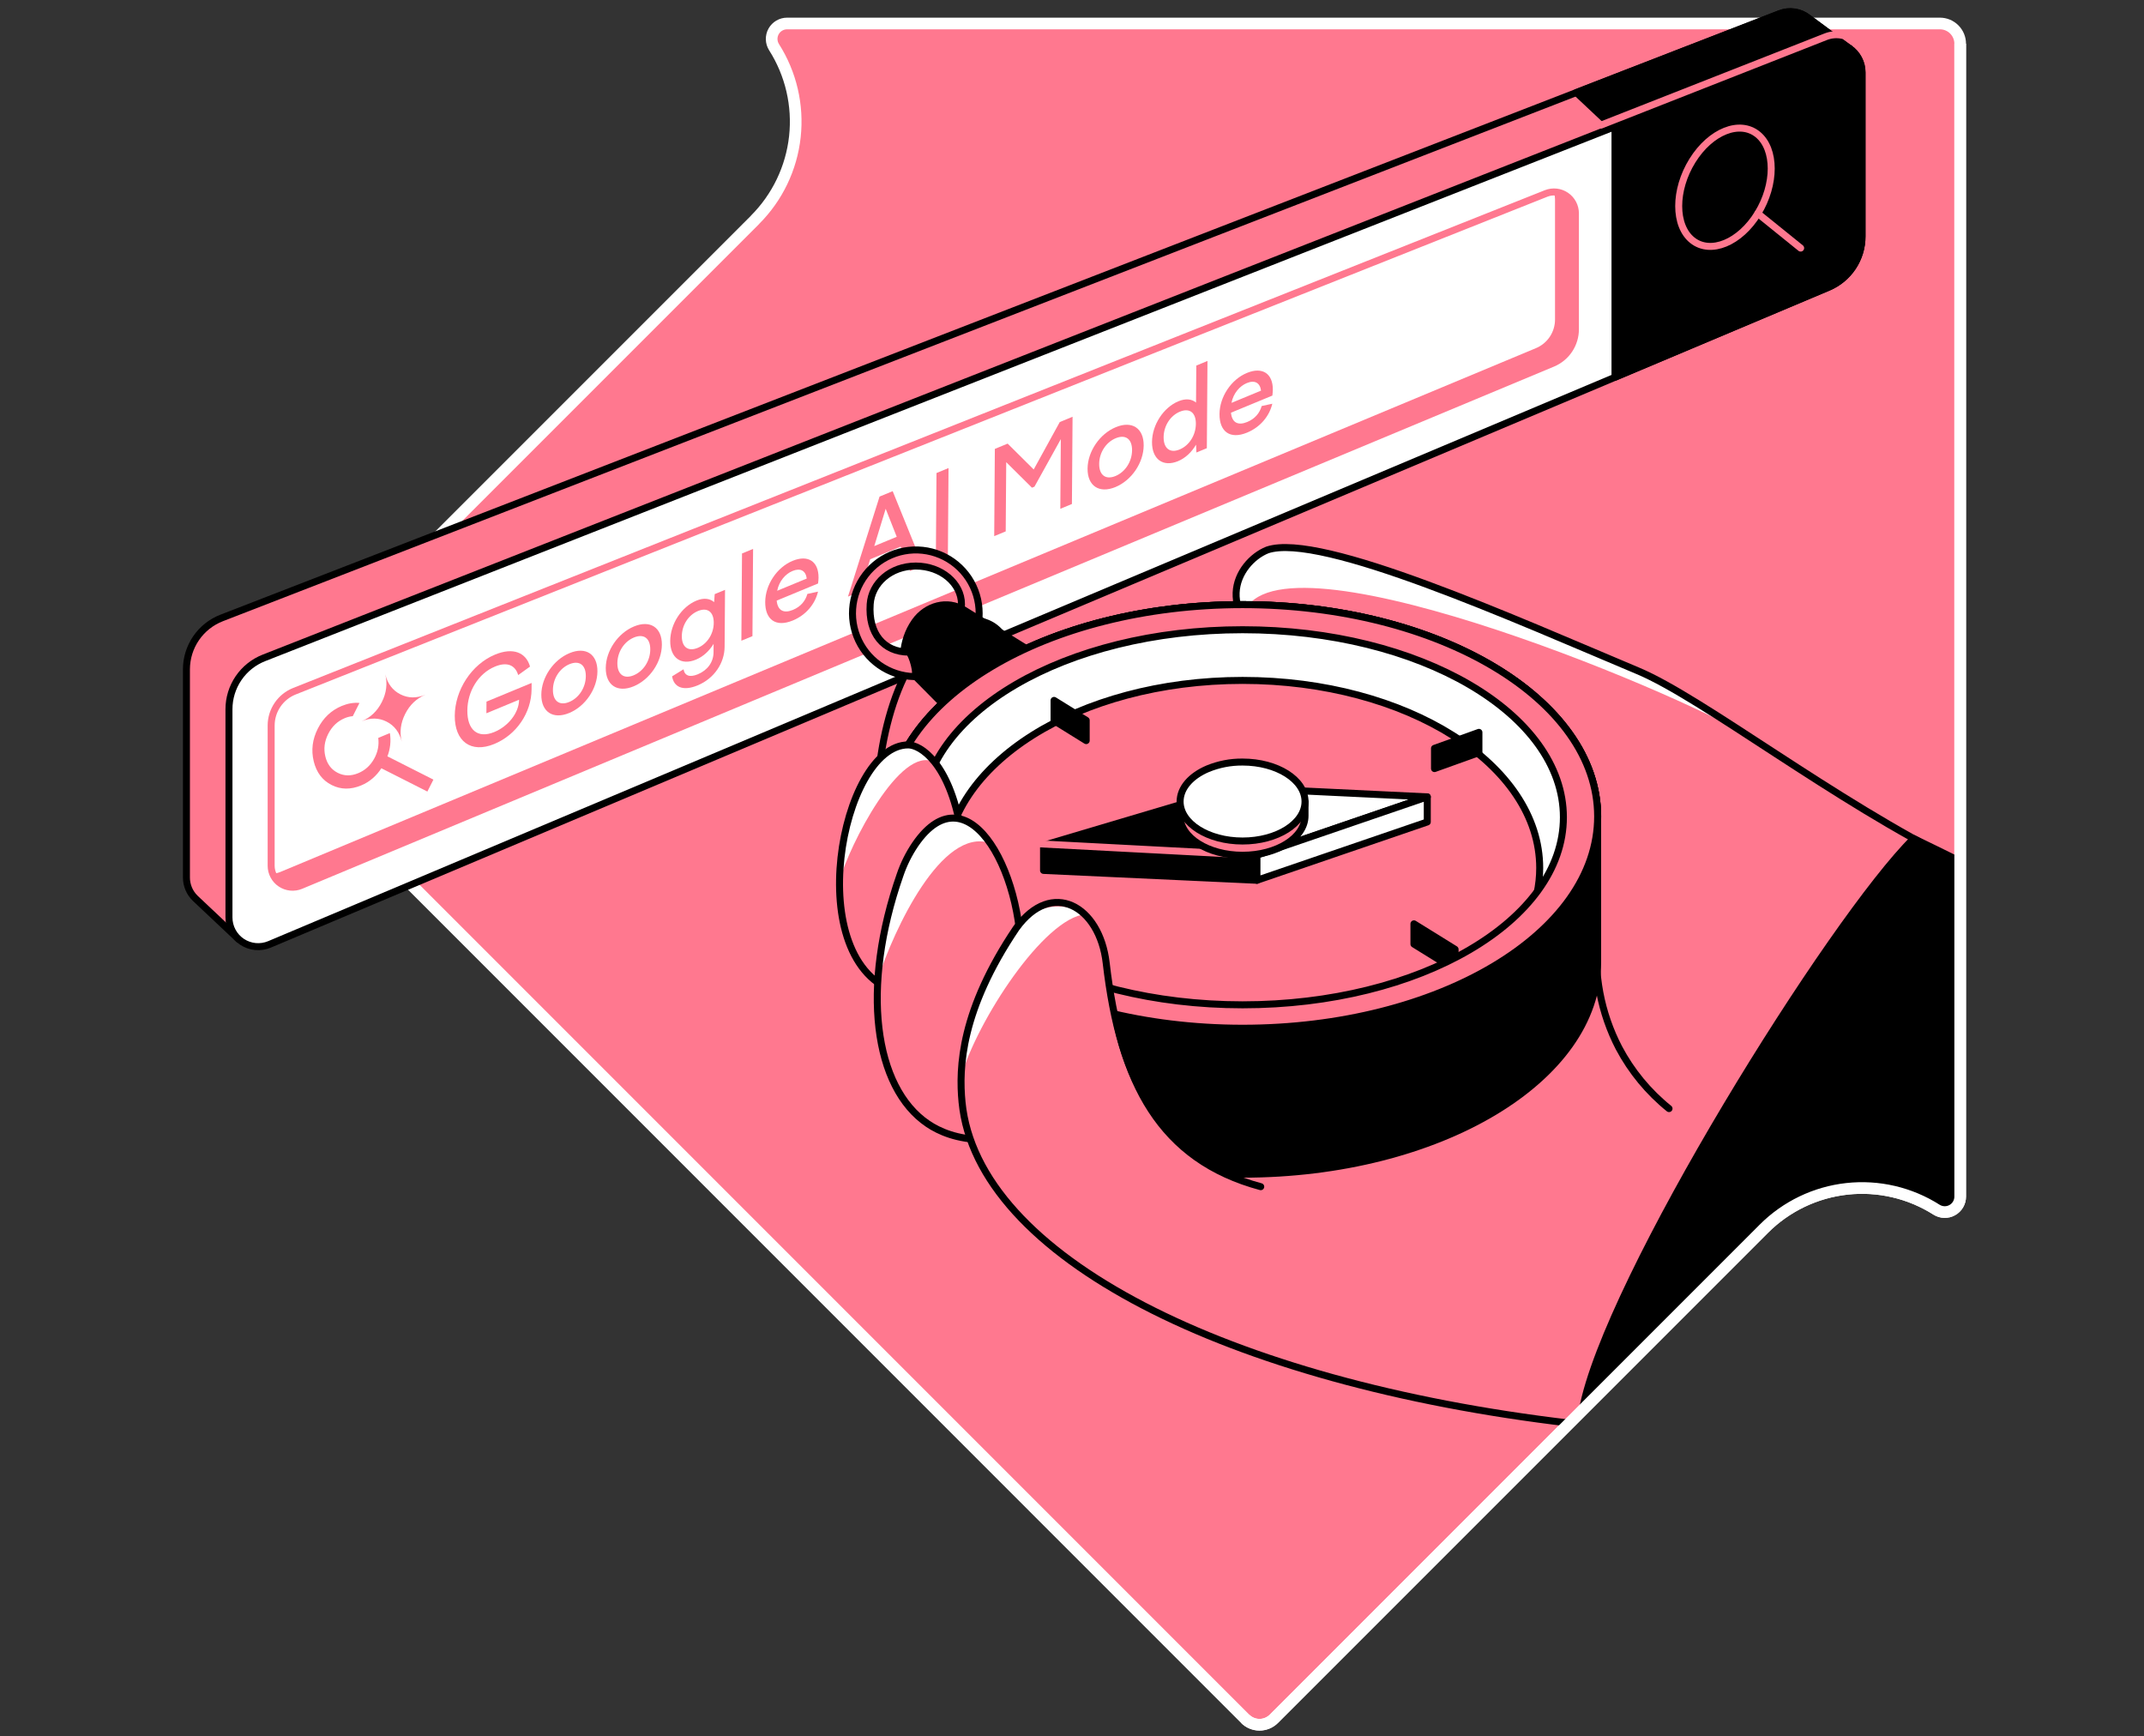 <svg width="368" height="298" viewBox="0 0 368 298" fill="none" xmlns="http://www.w3.org/2000/svg">
<rect x="0" y="0" width="368" height="298" fill="#333333" stroke="none"/>
<path d="M129.611 37.718L45.497 121.832C45.174 122.154 44.918 122.537 44.743 122.958C44.569 123.379 44.478 123.831 44.478 124.287C44.478 124.743 44.569 125.195 44.743 125.616C44.918 126.037 45.174 126.42 45.497 126.742L213.729 294.985C214.381 295.635 215.264 296 216.185 296C217.107 296 217.99 295.635 218.642 294.985L302.76 210.863C306.594 207.03 311.622 204.619 317.012 204.028C322.402 203.438 327.832 204.704 332.405 207.616C332.807 207.866 333.268 208.003 333.741 208.014C334.213 208.025 334.68 207.91 335.093 207.679C335.506 207.449 335.85 207.112 336.088 206.704C336.327 206.295 336.452 205.831 336.45 205.358V7.503C336.449 6.582 336.081 5.698 335.429 5.048C334.777 4.397 333.893 4.031 332.971 4.031H135.102C134.629 4.03 134.165 4.156 133.757 4.395C133.35 4.634 133.013 4.977 132.783 5.39C132.553 5.803 132.438 6.27 132.449 6.742C132.46 7.214 132.598 7.675 132.847 8.077C135.76 12.65 137.025 18.08 136.434 23.469C135.843 28.858 133.431 33.885 129.596 37.718" fill="#FF788F"/>
<path d="M129.611 37.718L45.497 121.832C45.174 122.154 44.918 122.537 44.743 122.958C44.569 123.379 44.478 123.831 44.478 124.287C44.478 124.743 44.569 125.195 44.743 125.616C44.918 126.037 45.174 126.42 45.497 126.742L213.729 294.985C214.381 295.635 215.264 296 216.185 296C217.107 296 217.99 295.635 218.642 294.985L302.76 210.863C306.594 207.03 311.622 204.619 317.012 204.028C322.402 203.438 327.832 204.704 332.405 207.616C332.807 207.866 333.268 208.003 333.741 208.014C334.213 208.025 334.68 207.91 335.093 207.679C335.506 207.449 335.85 207.112 336.088 206.704C336.327 206.295 336.452 205.831 336.45 205.358V7.503C336.449 6.582 336.081 5.698 335.429 5.048C334.777 4.397 333.893 4.031 332.971 4.031H135.102C134.629 4.03 134.165 4.156 133.757 4.395C133.35 4.634 133.013 4.977 132.783 5.39C132.553 5.803 132.438 6.27 132.449 6.742C132.46 7.214 132.598 7.675 132.847 8.077C135.76 12.65 137.025 18.08 136.434 23.469C135.843 28.858 133.431 33.885 129.596 37.718" stroke="white" stroke-width="2" stroke-miterlimit="10"/>
<path d="M317.456 8.323L310.376 3.078C309.695 2.537 308.884 2.184 308.023 2.055C307.163 1.926 306.284 2.025 305.474 2.343L38.046 106.051C36.266 106.741 34.736 107.953 33.657 109.528C32.578 111.104 32 112.968 32 114.877V150.591C31.998 151.264 32.134 151.93 32.398 152.549C32.663 153.168 33.05 153.727 33.537 154.191V154.191L40.955 161.182L47.99 155.603L46.001 152.271L306.478 43.867C308.204 43.148 309.679 41.934 310.717 40.379C311.754 38.823 312.307 36.995 312.307 35.125V12.239L317.456 8.323Z" fill="#FF788F" stroke="black" stroke-width="1.2" stroke-linecap="round" stroke-linejoin="round"/>
<path d="M313.807 49.313L46.258 162.076C45.496 162.396 44.666 162.524 43.843 162.447C43.02 162.369 42.229 162.089 41.54 161.632C40.851 161.175 40.286 160.554 39.895 159.826C39.505 159.097 39.3 158.283 39.3 157.457V121.732C39.297 119.828 39.868 117.968 40.939 116.393C42.009 114.819 43.53 113.603 45.302 112.906L312.752 7.752C313.512 7.453 314.333 7.345 315.145 7.435C315.956 7.526 316.733 7.814 317.408 8.274C318.083 8.733 318.636 9.351 319.018 10.073C319.399 10.795 319.599 11.599 319.599 12.415V40.575C319.602 42.44 319.053 44.264 318.023 45.819C316.992 47.373 315.526 48.589 313.807 49.313V49.313Z" fill="white" stroke="black" stroke-width="1.2" stroke-linecap="round" stroke-linejoin="round"/>
<path d="M46.541 124.52V148.593C46.542 149.197 46.692 149.791 46.977 150.324C47.262 150.856 47.674 151.31 48.176 151.645C48.678 151.981 49.254 152.187 49.855 152.247C50.456 152.307 51.062 152.218 51.62 151.988L266.51 62.357C267.665 61.875 268.651 61.061 269.345 60.02C270.039 58.978 270.409 57.754 270.408 56.502V36.607C270.406 36.009 270.258 35.42 269.977 34.892C269.696 34.364 269.291 33.913 268.796 33.577C268.301 33.241 267.732 33.031 267.137 32.965C266.543 32.899 265.941 32.979 265.385 33.198L50.539 118.625C49.359 119.094 48.347 119.907 47.635 120.958C46.922 122.009 46.541 123.25 46.541 124.52V124.52Z" stroke="#FF788F" stroke-width="1.2" stroke-linecap="round" stroke-linejoin="round"/>
<path d="M73.355 135.847L65.457 131.85C65.061 132.477 64.569 133.048 63.98 133.562C63.392 134.076 62.732 134.486 62.001 134.79C60.189 135.543 58.494 135.521 56.917 134.722C55.339 133.924 54.317 132.572 53.851 130.666C53.386 128.76 53.619 126.886 54.551 125.044C55.483 123.202 56.855 121.904 58.666 121.151C59.182 120.937 59.694 120.786 60.204 120.699C60.714 120.613 61.213 120.593 61.7 120.641L60.552 122.91C60.319 122.929 60.09 122.967 59.865 123.022C59.641 123.077 59.412 123.152 59.179 123.249C57.933 123.767 56.986 124.667 56.337 125.948C55.689 127.229 55.525 128.525 55.846 129.836C56.166 131.148 56.875 132.081 57.972 132.636C59.069 133.191 60.241 133.21 61.488 132.691C62.651 132.208 63.555 131.393 64.2 130.249C64.845 129.104 65.087 127.901 64.924 126.639L66.919 125.81C67.032 126.495 67.048 127.181 66.969 127.869C66.89 128.557 66.732 129.201 66.494 129.801L74.392 133.798L73.355 135.847ZM68.953 127.276C68.559 125.667 67.694 124.524 66.357 123.847C65.02 123.171 63.586 123.15 62.057 123.786C63.586 123.15 64.746 122.052 65.536 120.49C66.326 118.929 66.525 117.344 66.132 115.735C66.525 117.344 67.39 118.486 68.727 119.163C70.065 119.84 71.498 119.86 73.027 119.225C71.498 119.86 70.338 120.959 69.548 122.52C68.758 124.082 68.559 125.667 68.953 127.276Z" fill="#FF788F"/>
<path d="M313.808 49.313L277.201 64.74V21.742L312.752 7.767C313.512 7.468 314.333 7.359 315.145 7.45C315.957 7.541 316.734 7.829 317.409 8.288C318.084 8.748 318.636 9.366 319.018 10.088C319.4 10.809 319.6 11.614 319.6 12.43V40.59C319.599 42.452 319.049 44.273 318.019 45.825C316.989 47.376 315.524 48.59 313.808 49.313V49.313Z" fill="black" stroke="black" stroke-width="1.2" stroke-linecap="round" stroke-linejoin="round"/>
<path d="M301.716 23.081C304.783 25.59 304.783 31.643 301.716 36.637C298.649 41.631 293.625 43.727 290.488 41.241C287.351 38.755 287.351 32.606 290.488 27.568C293.625 22.53 298.634 20.559 301.716 23.081Z" stroke="#FF788F" stroke-width="1.2" stroke-linecap="round" stroke-linejoin="round"/>
<path d="M301.715 36.637L309.067 42.576" stroke="#FF788F" stroke-width="1.2" stroke-linecap="round" stroke-linejoin="round"/>
<path d="M312.3 12.239L317.448 8.337L310.369 3.093C309.688 2.552 308.877 2.199 308.016 2.07C307.156 1.941 306.277 2.04 305.467 2.357L270.574 15.887L277.83 22.706L312.292 13.762L312.3 12.239Z" fill="black" stroke="black" stroke-width="1.2" stroke-linecap="round" stroke-linejoin="round"/>
<path d="M274.825 21.459L313.351 6.311C314.273 5.943 315.284 5.86 316.253 6.072" stroke="#FF788F" stroke-width="1.2" stroke-linecap="round" stroke-linejoin="round"/>
<path d="M266.66 32.94C266.824 33.364 266.908 33.814 266.907 34.268V54.833C266.908 55.884 266.597 56.912 266.015 57.787C265.432 58.662 264.604 59.345 263.634 59.75L48.126 149.642C47.704 149.818 47.252 149.914 46.795 149.925C46.973 150.38 47.239 150.795 47.579 151.146C47.919 151.497 48.325 151.776 48.775 151.968C49.224 152.16 49.707 152.261 50.195 152.264C50.684 152.268 51.168 152.174 51.62 151.988L266.51 62.357C267.665 61.875 268.651 61.061 269.345 60.02C270.038 58.978 270.408 57.754 270.408 56.502V36.607C270.407 36.119 270.308 35.636 270.118 35.186C269.928 34.737 269.651 34.33 269.302 33.988C268.954 33.647 268.54 33.379 268.087 33.199C267.633 33.019 267.148 32.931 266.66 32.94V32.94Z" fill="#FF788F"/>
<path d="M150.573 138.087L169.873 133.232C175.426 120.876 176.493 104.665 164.945 106.61C155.38 108.96 150.573 125.263 150.573 138.087Z" fill="#FF788F" stroke="black" stroke-width="1.2" stroke-linecap="round" stroke-linejoin="round"/>
<path d="M221.842 112.965C206.969 105.713 212.368 96.456 217.517 94.389C226.637 91.271 260.14 106.316 281.169 115.149C292.311 119.823 314.95 137.582 336.5 148.131C336.5 154 336.5 159.5 336.5 170.5C323.698 189.745 326.802 185.244 314 204.5" fill="#FF788F"/>
<path d="M300.38 126.476C300.38 126.476 286.733 117.54 281.169 115.149C260.206 106.139 226.637 91.271 217.517 94.389C214.236 95.721 210.86 99.95 212.699 104.727C212.939 105.114 213.134 105.528 213.28 105.959V105.959C216.947 89.288 287.354 118.411 300.38 126.476Z" fill="white"/>
<path d="M221.842 112.965C206.969 105.713 212.368 96.456 217.517 94.389C226.637 91.271 260.14 106.316 281.169 115.149C292.265 119.804 314.764 137.435 336.233 148" stroke="black" stroke-width="1.2" stroke-linecap="round" stroke-linejoin="round"/>
<path d="M257.441 140.117C246.338 133.155 230.657 128.819 213.277 128.819C195.896 128.819 180.215 133.155 169.112 140.117H152.328V165.165C152.328 185.241 179.615 201.515 213.277 201.515C246.938 201.515 274.222 185.241 274.222 165.165V140.117H257.441Z" fill="black" stroke="black" stroke-width="1.2" stroke-linecap="round" stroke-linejoin="round"/>
<path d="M213.277 103.768C179.615 103.768 152.328 120.045 152.328 140.117C152.328 149.896 158.804 158.77 169.333 165.305C164.85 160.524 204.178 189.893 257.228 165.305C267.76 158.77 274.233 149.896 274.233 140.117C274.222 120.045 246.938 103.768 213.277 103.768Z" fill="#FF788F" stroke="black" stroke-width="1.2" stroke-linecap="round" stroke-linejoin="round"/>
<path d="M173.867 123.233C172.728 123.233 171.612 122.914 170.646 122.31L155.659 115.183C154.895 114.517 154.523 110.222 157.042 106.669C159.002 103.908 162.603 102.907 165.479 104.691L177.104 111.903C178.237 112.605 179.11 113.658 179.59 114.901C180.071 116.144 180.133 117.511 179.767 118.792C179.401 120.074 178.627 121.202 177.562 122.004C176.498 122.806 175.2 123.239 173.867 123.237V123.233Z" fill="black" stroke="black" stroke-width="1.2" stroke-linecap="round" stroke-linejoin="round"/>
<path d="M214.059 74.24C211.107 75.461 209.296 74.06 209.318 71.065C209.34 68.111 211.312 65.126 214.024 64.004C216.662 62.913 218.492 64.087 218.472 66.901C218.47 67.201 218.43 67.556 218.391 67.89L211.288 70.828C211.459 72.588 212.541 73.056 214.072 72.423C215.419 71.866 216.217 70.879 216.557 69.684L218.381 69.288C217.868 71.47 216.272 73.324 214.059 74.24ZM214.011 65.741C212.793 66.245 211.699 67.473 211.374 69.14L216.447 67.042C216.274 65.681 215.358 65.184 214.011 65.741Z" fill="#FF788F"/>
<path d="M207.144 76.919L205.354 77.659L205.291 76.312C204.545 77.596 203.453 78.625 202.198 79.144C199.634 80.204 197.713 78.829 197.734 75.855C197.756 72.9 199.709 69.923 202.274 68.862C203.51 68.351 204.557 68.475 205.289 69.088L205.335 62.739L207.254 61.946L207.144 76.919ZM202.518 70.652C200.876 71.331 199.741 73.094 199.727 75.031C199.713 76.967 200.828 77.819 202.47 77.14C204.131 76.453 205.247 74.678 205.262 72.742C205.276 70.805 204.179 69.965 202.518 70.652Z" fill="#FF788F"/>
<path d="M191.525 73.309C194.311 72.157 196.324 73.494 196.303 76.449C196.281 79.423 194.235 82.439 191.45 83.591C188.682 84.735 186.65 83.406 186.672 80.432C186.694 77.477 188.758 74.454 191.525 73.309ZM191.511 75.206C189.832 75.9 188.679 77.671 188.665 79.608C188.65 81.544 189.785 82.389 191.463 81.694C193.142 81 194.296 79.209 194.31 77.273C194.324 75.336 193.19 74.512 191.511 75.206Z" fill="#FF788F"/>
<path d="M170.648 92.013L170.758 77.04L172.954 76.132L177.427 80.571L181.902 72.431L184.097 71.523L183.987 86.496L181.994 87.321L182.082 75.362L177.553 83.525L177.128 83.7L172.71 79.318L172.622 91.197L170.648 92.013Z" fill="#FF788F"/>
<path d="M160.631 96.155L160.741 81.182L162.807 80.327L162.697 95.3L160.631 96.155Z" fill="#FF788F"/>
<path d="M145.547 102.394L150.97 85.223L153.221 84.293L158.406 97.076L156.21 97.984L154.585 93.819L149.364 95.978L147.65 101.524L145.547 102.394ZM150.061 93.72L153.917 92.125L152.021 87.316L150.061 93.72Z" fill="#FF788F"/>
<path d="M136.083 106.488C133.131 107.709 131.32 106.308 131.342 103.313C131.364 100.359 133.335 97.374 136.048 96.252C138.686 95.161 140.516 96.335 140.496 99.15C140.493 99.449 140.454 99.804 140.415 100.138L133.312 103.076C133.483 104.836 134.565 105.304 136.096 104.671C137.443 104.114 138.241 103.127 138.581 101.932L140.405 101.536C139.892 103.718 138.296 105.572 136.083 106.488ZM136.035 97.989C134.817 98.493 133.723 99.721 133.398 101.388L138.471 99.29C138.297 97.929 137.382 97.432 136.035 97.989Z" fill="#FF788F"/>
<path d="M127.251 109.962L127.361 94.989L129.262 94.203L129.151 109.176L127.251 109.962Z" fill="#FF788F"/>
<path d="M115.038 109.997C115.059 107.062 116.975 104.14 119.54 103.079C120.794 102.56 121.842 102.704 122.573 103.338L122.675 101.962L124.446 101.229L124.374 111.012C124.354 113.787 122.587 116.448 119.746 117.623C117.181 118.684 115.642 117.887 115.361 116.073L117.32 114.865C117.514 115.959 118.357 116.307 119.778 115.719C121.42 115.04 122.46 113.654 122.473 111.957L122.483 110.5C121.739 111.724 120.683 112.698 119.465 113.201C116.901 114.262 115.016 112.911 115.038 109.997ZM117.03 109.173C117.017 111.049 118.114 111.869 119.756 111.19C121.38 110.519 122.496 108.783 122.51 106.906C122.524 105.01 121.426 104.19 119.803 104.861C118.161 105.541 117.044 107.276 117.03 109.173Z" fill="#FF788F"/>
<path d="M108.828 107.51C111.614 106.357 113.627 107.694 113.605 110.649C113.583 113.623 111.538 116.639 108.752 117.791C105.985 118.936 103.953 117.606 103.975 114.632C103.997 111.677 106.061 108.654 108.828 107.51ZM108.814 109.406C107.135 110.1 105.982 111.871 105.967 113.808C105.953 115.744 107.087 116.589 108.766 115.894C110.445 115.2 111.599 113.409 111.613 111.473C111.627 109.536 110.493 108.712 108.814 109.406Z" fill="#FF788F"/>
<path d="M97.766 112.086C100.552 110.934 102.565 112.27 102.543 115.225C102.521 118.2 100.476 121.215 97.69 122.367C94.923 123.512 92.891 122.183 92.913 119.208C92.935 116.253 94.999 113.23 97.766 112.086ZM97.752 113.982C96.073 114.677 94.92 116.447 94.905 118.384C94.891 120.32 96.025 121.165 97.704 120.471C99.383 119.776 100.537 117.986 100.551 116.049C100.565 114.113 99.431 113.288 97.752 113.982Z" fill="#FF788F"/>
<path d="M80.216 121.932C80.191 125.246 81.964 126.822 84.86 125.624C87.222 124.647 89.078 122.347 89.094 120.091L83.486 122.411L83.501 120.414L91.249 117.21L91.241 118.308C91.211 122.36 88.609 126.124 84.845 127.68C80.842 129.336 78.025 127.237 78.057 122.825C78.089 118.433 80.936 114.011 84.976 112.34C88.094 111.051 90.294 111.992 90.976 114.397L88.942 115.855C88.439 114.152 87.046 113.534 84.961 114.397C82.083 115.587 80.24 118.658 80.216 121.932Z" fill="#FF788F"/>
<path d="M172.268 125.263C171.164 125.263 170.381 129.051 169.377 128.426L157.193 116.128C154.317 114.344 155.409 115.499 157.193 112.623C158.977 109.747 161.003 104.937 163.879 106.739L175.504 113.947C176.637 114.65 177.51 115.702 177.99 116.946C178.471 118.189 178.533 119.555 178.167 120.837C177.801 122.119 177.027 123.246 175.962 124.048C174.898 124.85 173.601 125.283 172.268 125.282V125.263Z" fill="black" stroke="black" stroke-width="1.2" stroke-linecap="round" stroke-linejoin="round"/>
<path d="M156.888 116.007C157.624 116.007 156.568 112.167 155.954 111.921C151.658 111.888 149.011 108.718 149.36 103.683C149.606 100.079 152.865 97.144 157.193 97.144C161.522 97.144 165.03 100.086 165.03 103.683C165.028 103.929 165.011 104.175 164.979 104.419C165.15 104.501 165.317 104.593 165.479 104.694L168.013 106.265C168.042 105.934 168.064 105.599 168.064 105.261C168.066 103.123 167.438 101.031 166.258 99.248C165.077 97.466 163.397 96.07 161.428 95.238C159.459 94.405 157.287 94.171 155.186 94.566C153.085 94.961 151.146 95.966 149.614 97.457C148.081 98.948 147.022 100.858 146.569 102.947C146.116 105.037 146.289 107.214 147.067 109.205C147.845 111.197 149.193 112.915 150.943 114.144C152.692 115.374 154.765 116.06 156.903 116.117L156.888 116.007Z" fill="#FF788F" stroke="black" stroke-width="1.2" stroke-linecap="round" stroke-linejoin="round"/>
<path d="M213.277 103.768C179.615 103.768 152.328 120.045 152.328 140.117C152.328 149.896 158.804 158.77 169.333 165.305C164.85 160.524 162.272 154.927 162.272 148.958C162.272 131.18 185.106 116.772 213.277 116.772C241.447 116.772 264.278 131.18 264.278 148.958C264.278 154.927 261.703 160.513 257.217 165.305C267.749 158.77 274.222 149.896 274.222 140.117C274.222 120.045 246.938 103.768 213.277 103.768Z" fill="white" stroke="black" stroke-width="1.2" stroke-linecap="round" stroke-linejoin="round"/>
<path d="M180.921 123.682L186.437 127.102V123.623L180.921 120.203V123.682Z" fill="black" stroke="black" stroke-width="1.2" stroke-linecap="round" stroke-linejoin="round"/>
<path d="M249.751 166.401L242.69 162.024V158.549L249.751 162.925V166.401Z" fill="black" stroke="black" stroke-width="1.2" stroke-linecap="round" stroke-linejoin="round"/>
<path d="M253.844 129.166L246.22 131.905V128.43L253.844 125.687V129.166Z" fill="black" stroke="black" stroke-width="1.2" stroke-linecap="round" stroke-linejoin="round"/>
<path d="M213.277 103.768C179.615 103.768 152.328 120.045 152.328 140.117C152.328 160.189 179.615 176.466 213.277 176.466C246.938 176.466 274.222 160.193 274.222 140.117C274.222 120.041 246.938 103.768 213.277 103.768ZM213.277 172.447C182.859 172.447 158.204 158.038 158.204 140.26C158.204 122.483 182.844 108.074 213.277 108.074C243.709 108.074 268.345 122.487 268.345 140.26C268.345 158.034 243.69 172.447 213.277 172.447Z" fill="#FF788F" stroke="black" stroke-width="1.2" stroke-linecap="round" stroke-linejoin="round"/>
<path d="M179.115 145.075L212.368 135.2L215.744 146.766L179.115 145.075Z" fill="black" stroke="black" stroke-width="1.2" stroke-linecap="round" stroke-linejoin="round"/>
<path d="M215.744 146.766L212.368 135.2L244.981 136.759L215.744 146.766Z" fill="white" stroke="black" stroke-width="1.2" stroke-linecap="round" stroke-linejoin="round"/>
<path d="M179.115 149.381V145.074L215.744 146.766V151.072L179.115 149.381Z" fill="black" stroke="black" stroke-width="1.2" stroke-linecap="round" stroke-linejoin="round"/>
<path d="M215.744 151.073V146.767L244.981 136.76V141.066L215.744 151.073Z" fill="white" stroke="black" stroke-width="1.2" stroke-linecap="round" stroke-linejoin="round"/>
<path d="M177.869 144.791L213.277 146.652" stroke="#FF788F" stroke-width="1.2" stroke-linecap="round" stroke-linejoin="round"/>
<path d="M223.276 137.561C221.728 135.019 217.848 133.232 213.276 133.232C211.221 133.213 209.182 133.607 207.282 134.391C205.473 135.159 204.06 136.273 203.266 137.579H202.556V140.006C202.556 143.746 207.355 146.78 213.276 146.78C219.197 146.78 223.997 143.746 223.997 140.006V137.579L223.276 137.561Z" fill="#FF788F" stroke="black" stroke-width="1.2" stroke-linecap="round" stroke-linejoin="round"/>
<path d="M223.997 137.561C223.997 133.817 219.197 130.783 213.276 130.783C211.221 130.764 209.182 131.158 207.282 131.941C204.428 133.159 202.556 135.222 202.556 137.561C202.556 141.301 207.355 144.335 213.276 144.335C219.197 144.335 223.997 141.301 223.997 137.561Z" fill="white" stroke="black" stroke-width="1.2" stroke-linecap="round" stroke-linejoin="round"/>
<path d="M286.475 190.257C282.936 187.404 280.014 183.862 277.885 179.846C274.765 173.853 273.485 167.072 274.207 160.354" stroke="black" stroke-width="1.2" stroke-linecap="round" stroke-linejoin="round"/>
<path d="M154.17 170.343C137.22 165.305 144.355 127.841 155.891 127.841C157.925 127.841 162.908 130.783 164.946 142.522C163.769 151.017 162.593 159.512 161.419 168.008L154.17 170.343Z" fill="#FF788F"/>
<path d="M155.891 127.841C149.382 127.841 144.278 139.767 144.123 151.069C145.782 145.07 154.542 127.844 160.327 130.783H160.43C158.657 128.573 156.906 127.841 155.891 127.841Z" fill="white"/>
<path d="M154.17 170.343C137.22 165.305 144.355 127.841 155.891 127.841C157.925 127.841 162.908 130.783 164.946 142.522C163.769 151.017 162.593 159.512 161.419 168.008L154.17 170.343Z" stroke="black" stroke-width="1.2" stroke-linecap="round" stroke-linejoin="round"/>
<path d="M168.972 195.616C164.247 195.553 161.194 194.174 159.264 192.872C149.658 186.4 147.573 168.232 155.218 148.072C164.927 128.819 176.486 149.796 175.114 167.195C172.613 177.364 171.484 185.455 168.972 195.616Z" fill="#FF788F"/>
<path d="M155.237 148.071C152.567 155.096 151.085 161.873 150.688 167.997C153.398 159.593 161.643 141.886 169.929 144.692C165.95 138.947 160.338 137.954 155.237 148.071Z" fill="white"/>
<path d="M168.972 195.615C164.247 195.553 161.194 194.174 159.264 192.872C149.992 186.62 147.727 169.497 154.483 150.171C155.112 148.313 155.988 146.548 157.086 144.923C166.35 131.426 176.431 150.885 175.143 167.206C172.613 177.363 171.484 185.454 168.972 195.615Z" stroke="black" stroke-width="1.2" stroke-linecap="round" stroke-linejoin="round"/>
<path d="M218.234 204.1C209.525 202.202 190.321 195.549 189.806 163.197C189.677 155.25 179.115 152.786 174.412 159.307C164.935 173.373 164.534 183.211 165.118 189.172C167.721 215.591 210.454 237.189 269 244.188C273.5 240 272 241 275.5 238.5" fill="#FF788F"/>
<path d="M186.331 156.89C184.407 155.708 182.107 155.3 179.895 155.749C177.682 156.197 175.723 157.469 174.411 159.306C166.979 170.339 165.129 178.768 164.96 184.77C167.703 175.242 179.115 157.589 186.331 156.89Z" fill="white"/>
<path d="M216.395 203.659C199.243 199.04 192.259 185.94 189.868 165.257C188.743 155.53 180.56 150.786 174.422 159.307C164.945 173.374 164.544 183.211 165.129 189.173C167.739 215.665 210.702 237.309 269.5 244.247" stroke="black" stroke-width="1.2" stroke-linecap="round" stroke-linejoin="round"/>
<path d="M305 208.5L286 227.5C286.048 226.748 271.438 242.885 271.6 242C275.672 219.829 314.571 157.598 328.463 143.912C331.115 145.174 333.8 146.525 336.5 147.844C336 160 336.5 165 336.5 181V207L333.5 208L328.5 205.5L323 204H314.5L305 208.5Z" fill="black"/>
<path d="M336 147.599C333.469 146.358 330.951 145.096 328.463 143.912C314.572 157.598 275.672 219.829 271.601 242" stroke="black" stroke-width="1.2" stroke-linecap="round" stroke-linejoin="round"/>
<path d="M135.102 4.031C134.629 4.03 134.165 4.156 133.757 4.395C133.35 4.634 133.013 4.977 132.783 5.39C132.553 5.803 132.438 6.27 132.449 6.742C132.46 7.214 132.598 7.675 132.847 8.077C135.76 12.65 137.025 18.08 136.434 23.469C135.843 28.858 133.431 33.885 129.596 37.718" stroke="white" stroke-width="1.2" stroke-miterlimit="10"/>
<path d="M213.729 294.984C214.381 295.634 215.265 296 216.186 296C217.107 296 217.99 295.634 218.642 294.984L302.76 210.862C306.595 207.029 311.622 204.618 317.012 204.027C322.402 203.437 327.832 204.703 332.405 207.615C332.807 207.865 333.268 208.002 333.741 208.013C334.213 208.024 334.681 207.909 335.093 207.678C335.506 207.448 335.85 207.111 336.089 206.703C336.327 206.295 336.452 205.83 336.451 205.357V7.502" stroke="white" stroke-width="2" stroke-miterlimit="10"/>
</svg>

